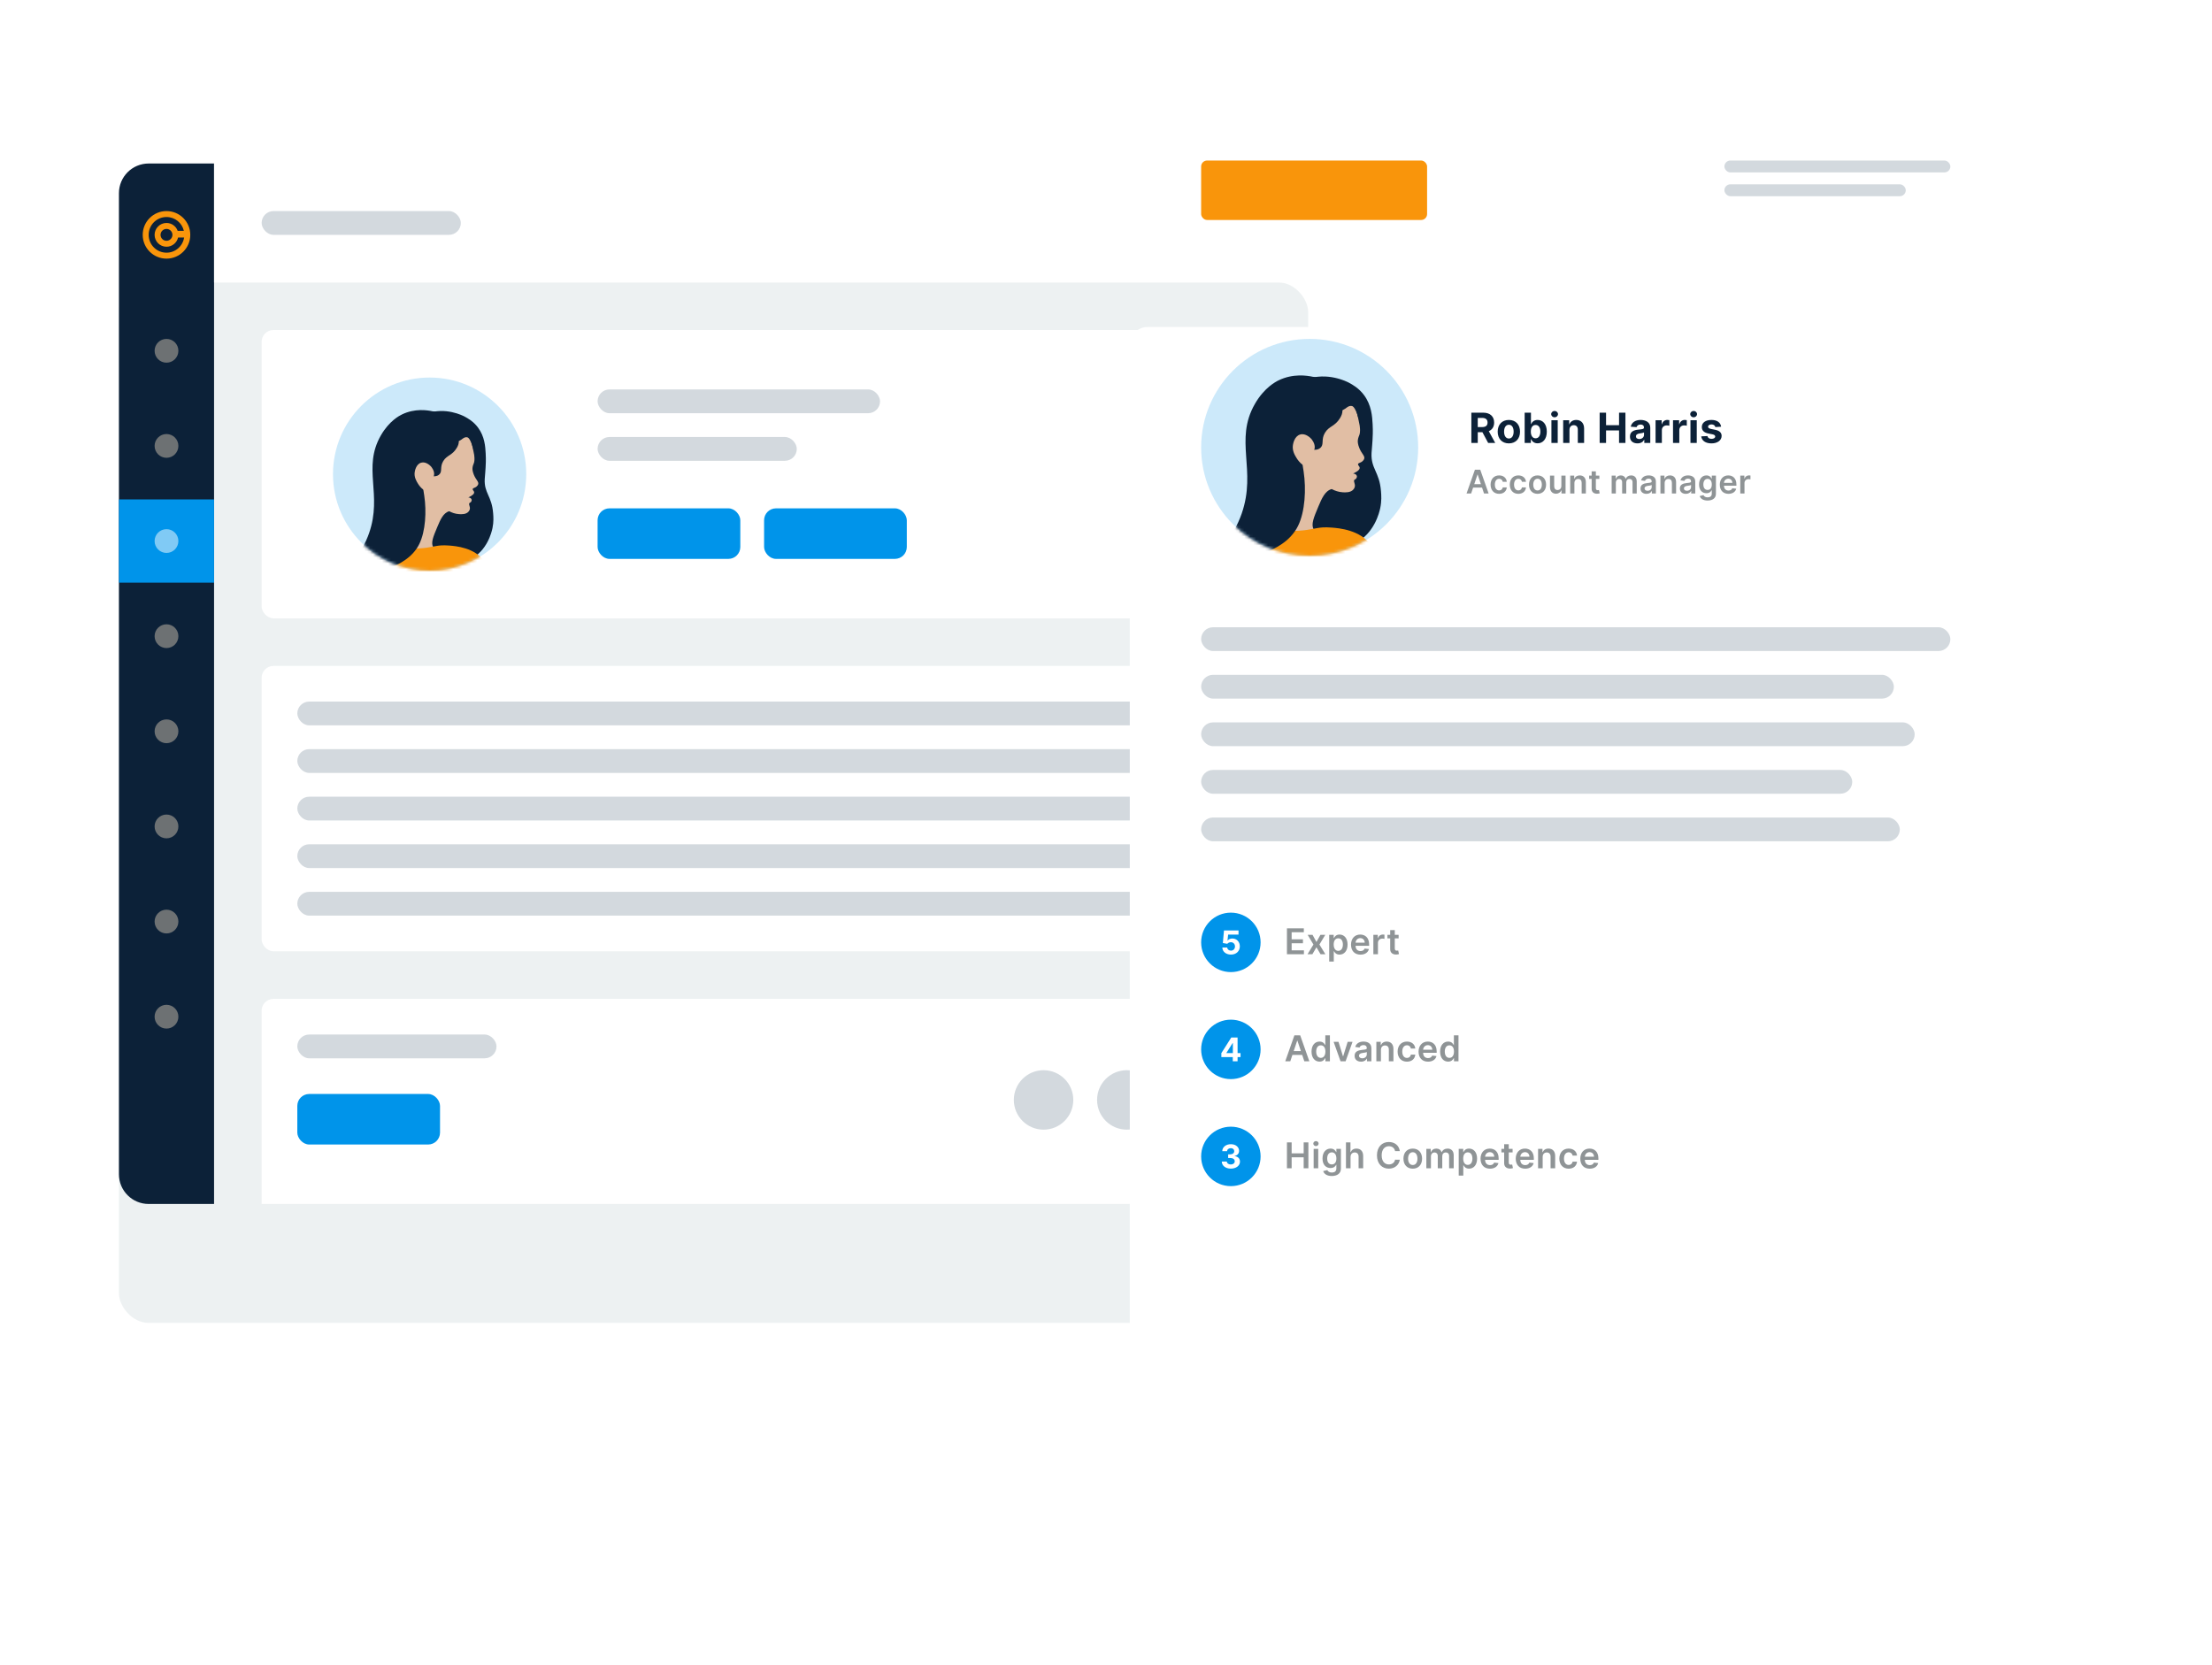 <svg width="744" height="560" viewBox="0 0 744 560" fill="none" xmlns="http://www.w3.org/2000/svg">
<g filter="url(#filter0_dd)">
<rect x="40" y="55" width="400" height="350" rx="10" fill="#EDF1F2"/>
</g>
<path d="M40 65C40 59.477 44.477 55 50 55H72V405H50C44.477 405 40 400.523 40 395V65Z" fill="#0C2138"/>
<path fill-rule="evenodd" clip-rule="evenodd" d="M58 79C58 80.104 57.104 81 56 81C54.895 81 54 80.104 54 79C54 77.895 54.895 77 56 77C57.104 77 58 77.895 58 79ZM56 85C52.686 85 50 82.314 50 79C50 75.686 52.686 73 56 73C58.854 73 61.237 74.994 61.845 77.663H59.767C59.216 76.113 57.74 75 56 75C53.791 75 52 76.791 52 79C52 81.21 53.791 83 56 83C57.9 83 59.488 81.674 59.896 79.898H61.925C61.491 82.784 59.008 85 56 85ZM56 71C51.582 71 48 74.582 48 79C48 83.418 51.582 87 56 87C60.418 87 64 83.418 64 79C64 74.582 60.418 71 56 71Z" fill="#F9950B"/>
<circle cx="56" cy="118" r="4" fill="#6D7173"/>
<circle cx="56" cy="246" r="4" fill="#6D7173"/>
<circle cx="56" cy="150" r="4" fill="#6D7173"/>
<circle cx="56" cy="278" r="4" fill="#6D7173"/>
<rect x="40" y="168" width="32" height="28" fill="#0094EA"/>
<circle cx="56" cy="182" r="4" fill="#80CAF5"/>
<circle cx="56" cy="310" r="4" fill="#6D7173"/>
<circle cx="56" cy="214" r="4" fill="#6D7173"/>
<circle cx="56" cy="342" r="4" fill="#6D7173"/>
<path d="M72 55H430C435.523 55 440 59.477 440 65V95H72V55Z" fill="white"/>
<rect x="88" y="71" width="67" height="8" rx="4" fill="#D3D9DE"/>
<rect x="88" y="111" width="336" height="97" rx="4" fill="white"/>
<rect x="201" y="131" width="95" height="8" rx="4" fill="#D3D9DE"/>
<rect x="201" y="147" width="67" height="8" rx="4" fill="#D3D9DE"/>
<rect x="88" y="224" width="336" height="96" rx="4" fill="white"/>
<path d="M88 340C88 337.791 89.791 336 92 336H420C422.209 336 424 337.791 424 340V405H88V340Z" fill="white"/>
<circle cx="351" cy="370" r="10" fill="#D3D9DE"/>
<circle cx="379" cy="370" r="10" fill="#D3D9DE"/>
<rect x="100" y="348" width="67" height="8" rx="4" fill="#D3D9DE"/>
<rect x="100" y="236" width="292" height="8" rx="4" fill="#D3D9DE"/>
<rect x="100" y="252" width="292" height="8" rx="4" fill="#D3D9DE"/>
<rect x="100" y="268" width="292" height="8" rx="4" fill="#D3D9DE"/>
<rect x="100" y="284" width="292" height="8" rx="4" fill="#D3D9DE"/>
<rect x="100" y="300" width="292" height="8" rx="4" fill="#D3D9DE"/>
<g filter="url(#filter1_dd)">
<rect x="380" y="30" width="300" height="400" rx="6" fill="white"/>
</g>
<circle cx="414" cy="353" r="10" fill="#0094EA"/>
<circle cx="414" cy="317" r="10" fill="#0094EA"/>
<circle cx="414" cy="389" r="10" fill="#0094EA"/>
<rect x="404" y="211" width="252" height="8" rx="4" fill="#D3D9DE"/>
<rect x="404" y="227" width="233" height="8" rx="4" fill="#D3D9DE"/>
<rect x="404" y="243" width="240" height="8" rx="4" fill="#D3D9DE"/>
<rect x="404" y="259" width="219" height="8" rx="4" fill="#D3D9DE"/>
<rect x="404" y="275" width="235" height="8" rx="4" fill="#D3D9DE"/>
<circle opacity="0.2" cx="440.5" cy="150.5" r="36.5" fill="#0094EA"/>
<mask id="mask0" mask-type="alpha" maskUnits="userSpaceOnUse" x="404" y="114" width="73" height="73">
<circle cx="440.5" cy="150.5" r="36.5" fill="#0094EA"/>
</mask>
<g mask="url(#mask0)">
<path d="M461.734 145.901C461.638 149.317 461.389 150.9 461.316 152.366C461.052 157.703 463.997 158.7 464.495 165.275C464.605 166.66 464.737 168.522 464.246 170.882C463.931 172.4 462.246 179.583 455.639 182.809C454.379 183.424 451.852 184.429 448.299 184.275L451.866 180.206C449.691 181.607 447.361 182.332 442.6 182.919C439.106 183.351 434.286 183.71 428.447 183.424C427.407 155.057 430.03 133.711 435.531 129.694C437.274 128.419 439.282 127.664 439.282 127.664C446.431 124.966 453.104 128.419 453.712 128.741C454.95 129.408 457.045 130.566 458.796 132.919C461.301 136.299 461.543 140.059 461.682 142.727C461.748 143.973 461.756 144.992 461.734 145.901Z" fill="#0C2138"/>
<path d="M458.35 155.064C458.482 154.932 458.738 154.668 458.848 154.323C459.148 153.363 458.013 152.689 457.214 150.739C456.672 149.412 456.679 148.576 456.687 148.371C456.716 147.682 456.892 147.14 457.016 146.832C457.068 146.707 457.104 146.619 457.119 146.597C457.734 145.263 457.287 142.976 457.287 142.976C456.526 139.099 456.152 137.163 454.724 135.507C454.453 135.184 453.984 134.686 453.2 134.092C445.516 128.213 438.483 129.657 438.483 129.657C429.986 131.409 426.8 139.788 426.653 140.183C425.415 143.621 424.492 149.889 427.474 153.085C427.972 153.612 428.646 154.133 429.415 154.939C430.535 157.783 430.689 160.07 430.616 161.639C430.616 161.698 430.587 162.115 430.535 162.533C429.92 167.532 425.562 171.381 420.185 176.49C418.324 178.256 418.104 178.41 417.116 179.444C414.625 182.046 412.882 184.443 411.797 186.056C427.327 186.268 442.857 186.488 458.386 186.701C458.342 186.29 458.225 185.66 457.895 184.978C455.222 179.444 444.021 182.64 441.809 178.029C440.974 176.292 441.802 174.261 443.45 170.347C444.541 167.752 445.655 165.106 447.911 164.512C448.087 164.593 448.263 164.674 448.439 164.762C448.907 164.981 450.087 165.517 451.684 165.605C452.511 165.648 454.306 165.751 455.222 164.63C455.339 164.483 455.588 164.182 455.683 163.728C455.903 162.709 455.141 161.983 455.522 161.456C455.705 161.199 455.947 161.28 456.189 160.913C456.262 160.796 456.452 160.466 456.379 160.129C456.284 159.682 455.771 159.323 455.119 159.293C456.929 158.472 457.346 157.827 457.324 157.365C457.302 156.816 456.65 156.515 456.789 156.083C456.958 155.635 457.676 155.745 458.35 155.064Z" fill="#E1BEA4"/>
<path d="M422.433 176.424C428.557 178.528 433.502 178.74 436.938 178.528C440.681 178.301 442.366 177.575 444.959 177.414C445.655 177.37 446.695 177.377 447.925 177.472C450.335 177.663 457.536 178.235 461.148 183.417C461.675 184.179 462.415 185.448 462.862 187.317C447.552 187.28 432.249 187.251 416.939 187.214C418.771 183.622 420.602 180.023 422.433 176.424Z" fill="#F9950B"/>
<path d="M441.575 126.747C445.083 127.033 447.684 128.089 449.222 128.866C450.995 129.753 453.061 130.808 454.709 133.11C457.293 136.713 456.96 141.051 456.951 141.24C456.951 141.244 456.951 141.246 456.95 141.246C456.95 141.247 456.95 141.244 456.951 141.24C456.945 141.139 456.783 139.862 456.101 138.329C455.449 136.863 454.98 136.665 454.804 136.606C453.823 136.276 452.76 137.251 452.636 137.361L451.537 138.014C451.552 139.047 451.171 139.883 450.753 140.579C449.01 143.511 447.032 143.255 445.64 145.586C444.226 147.953 445.494 149.522 444.036 150.71C442.402 152.044 440.366 150.548 438.945 151.692C437.392 152.945 438.095 156.119 438.476 158.634C439.362 164.549 438.967 172.099 436.593 176.908C433.89 182.369 428.433 184.678 425.774 185.799C418.09 189.069 411.116 187.412 408.728 186.723C414.075 181.269 416.456 176.167 417.636 172.774C422.749 158.098 415.042 148.144 422.075 135.881C425.225 130.383 429.151 128.375 430.067 127.935C434.879 125.604 439.553 126.307 441.575 126.747Z" fill="#0C2138"/>
<path d="M442.161 150.93C442.49 149.266 441.15 147.748 441.018 147.594C440.849 147.411 439.179 145.615 437.297 146.165C435.348 146.737 434.938 149.31 434.872 149.698C434.564 151.633 435.553 153.195 436.125 154.118C436.586 154.866 437.223 155.665 438.08 156.31C438.513 156.633 438.886 156.83 439.333 156.94C439.685 157.028 440.219 157.153 440.754 156.926C441.575 156.567 441.948 155.511 441.904 154.712C441.868 154.045 441.523 153.95 441.45 153.231C441.355 152.234 441.97 151.883 442.161 150.93Z" fill="#E1BEA4"/>
</g>
<circle opacity="0.2" cx="144.5" cy="159.5" r="32.5" fill="#0094EA"/>
<mask id="mask1" mask-type="alpha" maskUnits="userSpaceOnUse" x="112" y="127" width="65" height="65">
<circle cx="144.5" cy="159.5" r="32.5" fill="#0094EA"/>
</mask>
<g mask="url(#mask1)">
<path d="M163.408 155.405C163.323 158.446 163.101 159.856 163.036 161.162C162.801 165.913 165.423 166.801 165.867 172.655C165.964 173.889 166.082 175.547 165.645 177.649C165.364 179 163.864 185.396 157.981 188.268C156.859 188.816 154.609 189.71 151.445 189.573L154.622 185.951C152.684 187.197 150.61 187.844 146.371 188.366C143.259 188.751 138.968 189.071 133.769 188.816C132.843 163.557 135.178 144.551 140.076 140.974C141.629 139.838 143.416 139.166 143.416 139.166C149.782 136.764 155.724 139.838 156.265 140.125C157.368 140.719 159.233 141.751 160.792 143.846C163.023 146.855 163.238 150.203 163.362 152.579C163.421 153.688 163.427 154.596 163.408 155.405Z" fill="#0C2138"/>
<path d="M160.394 163.564C160.511 163.446 160.74 163.211 160.838 162.904C161.105 162.049 160.094 161.449 159.383 159.713C158.9 158.531 158.907 157.787 158.913 157.604C158.939 156.991 159.096 156.508 159.207 156.234C159.253 156.123 159.285 156.045 159.298 156.025C159.846 154.837 159.448 152.801 159.448 152.801C158.77 149.348 158.437 147.625 157.165 146.15C156.924 145.863 156.507 145.419 155.809 144.89C148.967 139.656 142.705 140.941 142.705 140.941C135.139 142.501 132.301 149.961 132.171 150.314C131.069 153.375 130.247 158.956 132.902 161.801C133.345 162.271 133.945 162.735 134.63 163.453C135.628 165.985 135.765 168.021 135.7 169.418C135.7 169.47 135.674 169.842 135.628 170.214C135.08 174.666 131.199 178.092 126.412 182.642C124.755 184.215 124.559 184.352 123.679 185.272C121.461 187.589 119.909 189.723 118.943 191.159C132.771 191.348 146.599 191.544 160.427 191.734C160.387 191.368 160.283 190.807 159.99 190.2C157.609 185.272 147.636 188.118 145.666 184.012C144.923 182.465 145.66 180.657 147.127 177.172C148.099 174.862 149.09 172.505 151.099 171.977C151.256 172.048 151.412 172.12 151.569 172.199C151.986 172.394 153.037 172.871 154.459 172.949C155.196 172.988 156.794 173.08 157.609 172.081C157.713 171.951 157.935 171.683 158.02 171.278C158.215 170.371 157.537 169.725 157.876 169.255C158.039 169.027 158.255 169.098 158.47 168.772C158.535 168.668 158.705 168.374 158.639 168.074C158.555 167.675 158.098 167.356 157.518 167.33C159.129 166.599 159.5 166.024 159.481 165.613C159.461 165.123 158.881 164.856 159.005 164.471C159.155 164.073 159.794 164.171 160.394 163.564Z" fill="#E1BEA4"/>
<path d="M128.413 182.583C133.866 184.456 138.269 184.645 141.328 184.456C144.661 184.254 146.161 183.607 148.47 183.464C149.09 183.425 150.016 183.431 151.112 183.516C153.258 183.686 159.669 184.195 162.885 188.809C163.355 189.488 164.013 190.617 164.411 192.282C150.779 192.249 137.154 192.223 123.521 192.19C125.152 188.992 126.783 185.787 128.413 182.583Z" fill="#F9950B"/>
<path d="M145.457 138.35C148.582 138.605 150.897 139.545 152.267 140.237C153.845 141.026 155.685 141.966 157.152 144.016C159.453 147.224 159.157 151.087 159.148 151.255C159.149 151.259 159.149 151.261 159.148 151.261C159.148 151.261 159.148 151.259 159.148 151.255C159.143 151.165 158.999 150.028 158.392 148.663C157.811 147.357 157.394 147.181 157.237 147.129C156.363 146.835 155.417 147.703 155.306 147.801L154.328 148.382C154.341 149.302 154.002 150.047 153.63 150.667C152.078 153.277 150.317 153.049 149.077 155.124C147.819 157.233 148.947 158.629 147.649 159.687C146.195 160.875 144.381 159.543 143.116 160.561C141.733 161.677 142.359 164.504 142.698 166.742C143.488 172.01 143.135 178.732 141.022 183.014C138.615 187.876 133.756 189.932 131.388 190.931C124.546 193.842 118.337 192.367 116.21 191.753C120.972 186.897 123.092 182.355 124.142 179.333C128.695 166.266 121.833 157.402 128.094 146.483C130.899 141.588 134.395 139.799 135.211 139.408C139.496 137.332 143.657 137.959 145.457 138.35Z" fill="#0C2138"/>
<path d="M145.978 159.882C146.272 158.401 145.078 157.05 144.961 156.913C144.811 156.749 143.323 155.15 141.647 155.64C139.912 156.149 139.547 158.44 139.488 158.786C139.214 160.509 140.095 161.899 140.604 162.722C141.014 163.387 141.582 164.099 142.345 164.673C142.73 164.96 143.063 165.137 143.46 165.234C143.773 165.313 144.25 165.424 144.726 165.221C145.456 164.902 145.789 163.962 145.75 163.25C145.717 162.656 145.411 162.571 145.345 161.932C145.261 161.044 145.809 160.731 145.978 159.882Z" fill="#E1BEA4"/>
</g>
<rect x="100" y="368" width="48" height="17" rx="4" fill="#0094EA"/>
<rect x="201" y="171" width="48" height="17" rx="4" fill="#0094EA"/>
<rect x="257" y="171" width="48" height="17" rx="4" fill="#0094EA"/>
<rect x="404" y="54" width="76" height="20" rx="2" fill="#F9950B"/>
<rect x="580" y="54" width="76" height="4" rx="2" fill="#D3D9DE"/>
<rect x="580" y="62" width="61" height="4" rx="2" fill="#D3D9DE"/>
<path d="M494.816 166L495.477 164.027H498.484L499.148 166H500.695L497.875 158H496.086L493.27 166H494.816ZM495.867 162.863L496.949 159.641H497.012L498.094 162.863H495.867ZM504.231 166.117C505.739 166.117 506.7 165.223 506.801 163.949H505.45C505.329 164.594 504.864 164.965 504.243 164.965C503.36 164.965 502.79 164.227 502.79 163C502.79 161.789 503.372 161.062 504.243 161.062C504.923 161.062 505.34 161.5 505.45 162.078H506.801C506.704 160.777 505.688 159.922 504.223 159.922C502.465 159.922 501.356 161.191 501.356 163.023C501.356 164.84 502.438 166.117 504.231 166.117ZM510.69 166.117C512.198 166.117 513.158 165.223 513.26 163.949H511.908C511.787 164.594 511.323 164.965 510.701 164.965C509.819 164.965 509.248 164.227 509.248 163C509.248 161.789 509.83 161.062 510.701 161.062C511.381 161.062 511.799 161.5 511.908 162.078H513.26C513.162 160.777 512.147 159.922 510.682 159.922C508.924 159.922 507.815 161.191 507.815 163.023C507.815 164.84 508.897 166.117 510.69 166.117ZM517.148 166.117C518.906 166.117 520.023 164.879 520.023 163.023C520.023 161.164 518.906 159.922 517.148 159.922C515.391 159.922 514.273 161.164 514.273 163.023C514.273 164.879 515.391 166.117 517.148 166.117ZM517.156 164.984C516.184 164.984 515.707 164.117 515.707 163.02C515.707 161.922 516.184 161.043 517.156 161.043C518.113 161.043 518.59 161.922 518.59 163.02C518.59 164.117 518.113 164.984 517.156 164.984ZM525.158 163.477C525.158 164.391 524.505 164.844 523.88 164.844C523.201 164.844 522.748 164.363 522.748 163.602V160H521.334V163.82C521.334 165.262 522.154 166.078 523.334 166.078C524.232 166.078 524.865 165.605 525.138 164.934H525.201V166H526.572V160H525.158V163.477ZM529.55 162.484C529.55 161.617 530.073 161.117 530.82 161.117C531.55 161.117 531.987 161.598 531.987 162.398V166H533.402V162.18C533.405 160.742 532.585 159.922 531.347 159.922C530.448 159.922 529.831 160.352 529.558 161.02H529.487V160H528.136V166H529.55V162.484ZM537.945 160H536.762V158.562H535.347V160H534.496V161.094H535.347V164.43C535.34 165.559 536.16 166.113 537.222 166.082C537.625 166.07 537.902 165.992 538.055 165.941L537.816 164.836C537.738 164.855 537.578 164.891 537.402 164.891C537.047 164.891 536.762 164.766 536.762 164.195V161.094H537.945V160ZM542.076 166H543.49V162.352C543.49 161.613 543.983 161.113 544.592 161.113C545.19 161.113 545.6 161.516 545.6 162.133V166H546.986V162.258C546.986 161.582 547.389 161.113 548.072 161.113C548.643 161.113 549.096 161.449 549.096 162.191V166H550.514V161.973C550.514 160.633 549.74 159.922 548.639 159.922C547.768 159.922 547.104 160.352 546.838 161.02H546.776C546.545 160.34 545.963 159.922 545.154 159.922C544.35 159.922 543.748 160.336 543.498 161.02H543.428V160H542.076V166ZM553.785 166.121C554.726 166.121 555.289 165.68 555.547 165.176H555.594V166H556.953V161.984C556.953 160.398 555.66 159.922 554.515 159.922C553.254 159.922 552.285 160.484 551.972 161.578L553.293 161.766C553.433 161.355 553.832 161.004 554.523 161.004C555.179 161.004 555.539 161.34 555.539 161.93V161.953C555.539 162.359 555.113 162.379 554.054 162.492C552.89 162.617 551.777 162.965 551.777 164.316C551.777 165.496 552.64 166.121 553.785 166.121ZM554.152 165.082C553.562 165.082 553.14 164.812 553.14 164.293C553.14 163.75 553.613 163.523 554.246 163.434C554.617 163.383 555.359 163.289 555.543 163.141V163.848C555.543 164.516 555.004 165.082 554.152 165.082ZM559.899 162.484C559.899 161.617 560.422 161.117 561.168 161.117C561.899 161.117 562.336 161.598 562.336 162.398V166H563.75V162.18C563.754 160.742 562.934 159.922 561.696 159.922C560.797 159.922 560.18 160.352 559.907 161.02H559.836V160H558.485V166H559.899V162.484ZM567.024 166.121C567.966 166.121 568.528 165.68 568.786 165.176H568.833V166H570.192V161.984C570.192 160.398 568.899 159.922 567.755 159.922C566.493 159.922 565.524 160.484 565.212 161.578L566.532 161.766C566.673 161.355 567.071 161.004 567.763 161.004C568.419 161.004 568.778 161.34 568.778 161.93V161.953C568.778 162.359 568.353 162.379 567.294 162.492C566.13 162.617 565.017 162.965 565.017 164.316C565.017 165.496 565.88 166.121 567.024 166.121ZM567.392 165.082C566.802 165.082 566.38 164.812 566.38 164.293C566.38 163.75 566.853 163.523 567.485 163.434C567.856 163.383 568.599 163.289 568.782 163.141V163.848C568.782 164.516 568.243 165.082 567.392 165.082ZM574.334 168.375C575.955 168.375 577.15 167.633 577.15 166.098V160H575.756V160.992H575.677C575.463 160.559 575.013 159.922 573.955 159.922C572.568 159.922 571.478 161.008 571.478 162.98C571.478 164.937 572.568 165.914 573.951 165.914C574.978 165.914 575.459 165.363 575.677 164.922H575.748V166.059C575.748 166.941 575.162 167.305 574.357 167.305C573.506 167.305 573.131 166.902 572.959 166.551L571.685 166.859C571.943 167.699 572.806 168.375 574.334 168.375ZM574.345 164.805C573.412 164.805 572.92 164.078 572.92 162.973C572.92 161.883 573.404 161.082 574.345 161.082C575.256 161.082 575.756 161.836 575.756 162.973C575.756 164.117 575.248 164.805 574.345 164.805ZM581.366 166.117C582.764 166.117 583.725 165.434 583.975 164.391L582.655 164.242C582.463 164.75 581.994 165.016 581.385 165.016C580.471 165.016 579.866 164.414 579.854 163.387H584.034V162.953C584.034 160.848 582.768 159.922 581.291 159.922C579.573 159.922 578.451 161.184 578.451 163.035C578.451 164.918 579.557 166.117 581.366 166.117ZM579.858 162.434C579.901 161.668 580.467 161.023 581.311 161.023C582.123 161.023 582.67 161.617 582.678 162.434H579.858ZM585.34 166H586.754V162.473C586.754 161.711 587.328 161.172 588.105 161.172C588.344 161.172 588.641 161.215 588.762 161.254V159.953C588.633 159.93 588.41 159.914 588.254 159.914C587.566 159.914 586.992 160.305 586.773 161H586.711V160H585.34V166Z" fill="#8F9496"/>
<path d="M494.885 149H497.038V145.391H498.609L500.538 149H502.914L500.751 145.043C501.91 144.545 502.551 143.536 502.551 142.144C502.551 140.121 501.214 138.818 498.902 138.818H494.885V149ZM497.038 143.661V140.578H498.489C499.732 140.578 500.334 141.13 500.334 142.144C500.334 143.153 499.732 143.661 498.499 143.661H497.038ZM507.5 149.149C509.817 149.149 511.258 147.563 511.258 145.212C511.258 142.845 509.817 141.264 507.5 141.264C505.183 141.264 503.741 142.845 503.741 145.212C503.741 147.563 505.183 149.149 507.5 149.149ZM507.51 147.509C506.441 147.509 505.894 146.529 505.894 145.197C505.894 143.864 506.441 142.88 507.51 142.88C508.559 142.88 509.106 143.864 509.106 145.197C509.106 146.529 508.559 147.509 507.51 147.509ZM512.815 149H514.903V147.777H514.998C515.291 148.413 515.933 149.124 517.165 149.124C518.906 149.124 520.263 147.747 520.263 145.192C520.263 142.567 518.846 141.264 517.17 141.264C515.893 141.264 515.281 142.025 514.998 142.646H514.933V138.818H512.815V149ZM514.888 145.182C514.888 143.82 515.465 142.95 516.494 142.95C517.543 142.95 518.1 143.859 518.1 145.182C518.1 146.514 517.533 147.439 516.494 147.439C515.475 147.439 514.888 146.544 514.888 145.182ZM521.816 149H523.934V141.364H521.816V149ZM522.88 140.379C523.511 140.379 524.028 139.897 524.028 139.305C524.028 138.719 523.511 138.237 522.88 138.237C522.253 138.237 521.736 138.719 521.736 139.305C521.736 139.897 522.253 140.379 522.88 140.379ZM527.888 144.585C527.893 143.601 528.48 143.024 529.335 143.024C530.185 143.024 530.697 143.581 530.692 144.516V149H532.81V144.138C532.81 142.358 531.766 141.264 530.175 141.264C529.042 141.264 528.221 141.821 527.878 142.711H527.789V141.364H525.77V149H527.888V144.585ZM538.039 149H540.192V144.794H544.562V149H546.71V138.818H544.562V143.019H540.192V138.818H538.039V149ZM550.762 149.144C551.891 149.144 552.622 148.652 552.995 147.941H553.054V149H555.063V143.849C555.063 142.03 553.522 141.264 551.821 141.264C549.992 141.264 548.789 142.139 548.495 143.531L550.454 143.69C550.598 143.183 551.051 142.81 551.811 142.81C552.532 142.81 552.945 143.173 552.945 143.8V143.83C552.945 144.322 552.423 144.386 551.096 144.516C549.584 144.655 548.227 145.162 548.227 146.867C548.227 148.379 549.306 149.144 550.762 149.144ZM551.369 147.683C550.718 147.683 550.25 147.379 550.25 146.798C550.25 146.201 550.743 145.908 551.488 145.803C551.951 145.739 552.706 145.629 552.96 145.46V146.271C552.96 147.071 552.299 147.683 551.369 147.683ZM556.846 149H558.964V144.68C558.964 143.74 559.65 143.094 560.585 143.094C560.878 143.094 561.281 143.143 561.48 143.208V141.329C561.291 141.284 561.027 141.254 560.813 141.254C559.958 141.254 559.257 141.751 558.979 142.696H558.899V141.364H556.846V149ZM562.715 149H564.832V144.68C564.832 143.74 565.519 143.094 566.453 143.094C566.747 143.094 567.149 143.143 567.348 143.208V141.329C567.159 141.284 566.896 141.254 566.682 141.254C565.827 141.254 565.126 141.751 564.847 142.696H564.768V141.364H562.715V149ZM568.583 149H570.701V141.364H568.583V149ZM569.647 140.379C570.278 140.379 570.795 139.897 570.795 139.305C570.795 138.719 570.278 138.237 569.647 138.237C569.021 138.237 568.504 138.719 568.504 139.305C568.504 139.897 569.021 140.379 569.647 140.379ZM578.891 143.541C578.702 142.134 577.569 141.264 575.64 141.264C573.686 141.264 572.398 142.169 572.403 143.641C572.398 144.784 573.119 145.525 574.611 145.823L575.933 146.087C576.599 146.221 576.903 146.464 576.913 146.847C576.903 147.3 576.41 147.623 575.67 147.623C574.914 147.623 574.412 147.3 574.283 146.678L572.199 146.788C572.398 148.249 573.641 149.149 575.665 149.149C577.643 149.149 579.06 148.14 579.065 146.634C579.06 145.53 578.339 144.869 576.858 144.565L575.476 144.287C574.765 144.133 574.501 143.889 574.506 143.521C574.501 143.064 575.018 142.766 575.675 142.766C576.41 142.766 576.848 143.168 576.952 143.661L578.891 143.541Z" fill="#0C2138"/>
<path d="M432.861 321H438.571V319.675H434.442V317.293H438.243V315.967H434.442V313.598H438.537V312.273H432.861V321ZM441.463 314.455H439.827L441.77 317.727L439.776 321H441.412L442.784 318.643L444.169 321H445.793L443.785 317.727L445.758 314.455H444.126L442.784 316.871L441.463 314.455ZM447.072 323.455H448.614V319.969H448.678C448.921 320.446 449.428 321.115 450.553 321.115C452.096 321.115 453.251 319.892 453.251 317.736C453.251 315.554 452.062 314.369 450.549 314.369C449.394 314.369 448.913 315.064 448.678 315.537H448.589V314.455H447.072V323.455ZM448.584 317.727C448.584 316.457 449.13 315.635 450.123 315.635C451.15 315.635 451.678 316.509 451.678 317.727C451.678 318.955 451.141 319.849 450.123 319.849C449.138 319.849 448.584 318.997 448.584 317.727ZM457.589 321.128C459.115 321.128 460.163 320.382 460.436 319.244L458.996 319.082C458.787 319.636 458.275 319.926 457.611 319.926C456.614 319.926 455.953 319.27 455.94 318.149H460.5V317.676C460.5 315.379 459.119 314.369 457.508 314.369C455.633 314.369 454.41 315.746 454.41 317.766C454.41 319.82 455.616 321.128 457.589 321.128ZM455.945 317.109C455.991 316.274 456.609 315.571 457.53 315.571C458.416 315.571 459.013 316.219 459.021 317.109H455.945ZM461.925 321H463.468V317.152C463.468 316.321 464.094 315.733 464.942 315.733C465.202 315.733 465.526 315.78 465.658 315.822V314.403C465.517 314.378 465.274 314.361 465.104 314.361C464.354 314.361 463.728 314.787 463.489 315.545H463.421V314.455H461.925V321ZM470.423 314.455H469.132V312.886H467.589V314.455H466.66V315.648H467.589V319.287C467.58 320.518 468.475 321.124 469.634 321.089C470.073 321.077 470.376 320.991 470.542 320.936L470.282 319.73C470.197 319.751 470.022 319.79 469.83 319.79C469.443 319.79 469.132 319.653 469.132 319.031V315.648H470.423V314.455Z" fill="#8F9496"/>
<path d="M433.982 357L434.702 354.848H437.983L438.707 357H440.395L437.318 348.273H435.366L432.294 357H433.982ZM435.128 353.578L436.308 350.062H436.376L437.557 353.578H435.128ZM443.826 357.115C444.951 357.115 445.458 356.446 445.701 355.969H445.795V357H447.312V348.273H445.765V351.537H445.701C445.467 351.064 444.985 350.369 443.83 350.369C442.317 350.369 441.129 351.554 441.129 353.736C441.129 355.892 442.283 357.115 443.826 357.115ZM444.256 355.849C443.238 355.849 442.701 354.955 442.701 353.727C442.701 352.509 443.229 351.635 444.256 351.635C445.249 351.635 445.795 352.457 445.795 353.727C445.795 354.997 445.241 355.849 444.256 355.849ZM454.922 350.455H453.282L451.773 355.317H451.705L450.201 350.455H448.556L450.887 357H452.591L454.922 350.455ZM457.806 357.132C458.833 357.132 459.446 356.651 459.728 356.101H459.779V357H461.262V352.619C461.262 350.889 459.851 350.369 458.603 350.369C457.226 350.369 456.169 350.983 455.828 352.176L457.269 352.381C457.422 351.933 457.857 351.55 458.611 351.55C459.327 351.55 459.719 351.916 459.719 352.56V352.585C459.719 353.028 459.255 353.05 458.1 353.173C456.83 353.31 455.615 353.689 455.615 355.163C455.615 356.45 456.557 357.132 457.806 357.132ZM458.206 355.999C457.563 355.999 457.103 355.705 457.103 355.138C457.103 354.545 457.618 354.298 458.309 354.2C458.713 354.145 459.523 354.043 459.723 353.881V354.652C459.723 355.381 459.135 355.999 458.206 355.999ZM464.475 353.165C464.475 352.219 465.046 351.673 465.86 351.673C466.657 351.673 467.134 352.197 467.134 353.071V357H468.677V352.832C468.681 351.264 467.786 350.369 466.436 350.369C465.455 350.369 464.782 350.838 464.484 351.567H464.407V350.455H462.933V357H464.475V353.165ZM473.22 357.128C474.865 357.128 475.914 356.152 476.024 354.763H474.55C474.418 355.466 473.911 355.871 473.233 355.871C472.27 355.871 471.648 355.065 471.648 353.727C471.648 352.406 472.283 351.614 473.233 351.614C473.975 351.614 474.431 352.091 474.55 352.722H476.024C475.918 351.303 474.81 350.369 473.212 350.369C471.294 350.369 470.084 351.754 470.084 353.753C470.084 355.734 471.264 357.128 473.22 357.128ZM480.309 357.128C481.834 357.128 482.883 356.382 483.155 355.244L481.715 355.082C481.506 355.636 480.995 355.926 480.33 355.926C479.333 355.926 478.672 355.27 478.66 354.149H483.219V353.676C483.219 351.379 481.839 350.369 480.228 350.369C478.353 350.369 477.13 351.746 477.13 353.766C477.13 355.82 478.336 357.128 480.309 357.128ZM478.664 353.109C478.711 352.274 479.329 351.571 480.249 351.571C481.135 351.571 481.732 352.219 481.741 353.109H478.664ZM487.073 357.115C488.198 357.115 488.705 356.446 488.948 355.969H489.042V357H490.559V348.273H489.012V351.537H488.948C488.714 351.064 488.232 350.369 487.078 350.369C485.565 350.369 484.376 351.554 484.376 353.736C484.376 355.892 485.531 357.115 487.073 357.115ZM487.504 355.849C486.485 355.849 485.948 354.955 485.948 353.727C485.948 352.509 486.477 351.635 487.504 351.635C488.497 351.635 489.042 352.457 489.042 353.727C489.042 354.997 488.488 355.849 487.504 355.849Z" fill="#8F9496"/>
<path d="M432.861 393H434.442V389.293H438.486V393H440.071V384.273H438.486V387.967H434.442V384.273H432.861V393ZM441.842 393H443.385V386.455H441.842V393ZM442.618 385.526C443.108 385.526 443.508 385.151 443.508 384.69C443.508 384.226 443.108 383.851 442.618 383.851C442.124 383.851 441.723 384.226 441.723 384.69C441.723 385.151 442.124 385.526 442.618 385.526ZM447.938 395.591C449.706 395.591 451.01 394.781 451.01 393.107V386.455H449.489V387.537H449.404C449.169 387.064 448.679 386.369 447.524 386.369C446.012 386.369 444.823 387.554 444.823 389.706C444.823 391.841 446.012 392.906 447.52 392.906C448.641 392.906 449.165 392.305 449.404 391.824H449.48V393.064C449.48 394.027 448.841 394.423 447.963 394.423C447.034 394.423 446.625 393.984 446.438 393.601L445.049 393.938C445.33 394.854 446.272 395.591 447.938 395.591ZM447.951 391.696C446.932 391.696 446.395 390.903 446.395 389.697C446.395 388.509 446.924 387.635 447.951 387.635C448.943 387.635 449.489 388.457 449.489 389.697C449.489 390.946 448.935 391.696 447.951 391.696ZM454.254 389.165C454.254 388.219 454.842 387.673 455.669 387.673C456.478 387.673 456.956 388.189 456.956 389.071V393H458.498V388.832C458.498 387.251 457.603 386.369 456.244 386.369C455.238 386.369 454.599 386.825 454.296 387.567H454.22V384.273H452.711V393H454.254V389.165ZM470.825 387.217C470.557 385.278 469.066 384.153 467.131 384.153C464.851 384.153 463.134 385.815 463.134 388.636C463.134 391.453 464.83 393.119 467.131 393.119C469.206 393.119 470.583 391.777 470.825 390.111L469.232 390.102C469.031 391.125 468.196 391.7 467.152 391.7C465.737 391.7 464.723 390.639 464.723 388.636C464.723 386.668 465.729 385.572 467.156 385.572C468.218 385.572 469.049 386.173 469.232 387.217H470.825ZM475.18 393.128C477.098 393.128 478.317 391.777 478.317 389.753C478.317 387.724 477.098 386.369 475.18 386.369C473.263 386.369 472.044 387.724 472.044 389.753C472.044 391.777 473.263 393.128 475.18 393.128ZM475.189 391.892C474.128 391.892 473.608 390.946 473.608 389.749C473.608 388.551 474.128 387.592 475.189 387.592C476.233 387.592 476.753 388.551 476.753 389.749C476.753 390.946 476.233 391.892 475.189 391.892ZM479.746 393H481.289V389.02C481.289 388.214 481.825 387.669 482.49 387.669C483.142 387.669 483.59 388.108 483.59 388.781V393H485.102V388.918C485.102 388.18 485.541 387.669 486.287 387.669C486.909 387.669 487.404 388.036 487.404 388.845V393H488.95V388.607C488.95 387.145 488.107 386.369 486.905 386.369C485.955 386.369 485.23 386.838 484.94 387.567H484.872C484.621 386.825 483.986 386.369 483.104 386.369C482.226 386.369 481.57 386.821 481.297 387.567H481.22V386.455H479.746V393ZM490.635 395.455H492.178V391.969H492.242C492.485 392.446 492.992 393.115 494.117 393.115C495.66 393.115 496.814 391.892 496.814 389.736C496.814 387.554 495.625 386.369 494.113 386.369C492.958 386.369 492.476 387.064 492.242 387.537H492.152V386.455H490.635V395.455ZM492.148 389.727C492.148 388.457 492.694 387.635 493.687 387.635C494.714 387.635 495.242 388.509 495.242 389.727C495.242 390.955 494.705 391.849 493.687 391.849C492.702 391.849 492.148 390.997 492.148 389.727ZM501.153 393.128C502.679 393.128 503.727 392.382 504 391.244L502.559 391.082C502.351 391.636 501.839 391.926 501.174 391.926C500.177 391.926 499.517 391.27 499.504 390.149H504.064V389.676C504.064 387.379 502.683 386.369 501.072 386.369C499.197 386.369 497.974 387.746 497.974 389.766C497.974 391.82 499.18 393.128 501.153 393.128ZM499.508 389.109C499.555 388.274 500.173 387.571 501.093 387.571C501.98 387.571 502.576 388.219 502.585 389.109H499.508ZM508.757 386.455H507.466V384.886H505.923V386.455H504.994V387.648H505.923V391.287C505.915 392.518 506.81 393.124 507.969 393.089C508.408 393.077 508.71 392.991 508.876 392.936L508.617 391.73C508.531 391.751 508.357 391.79 508.165 391.79C507.777 391.79 507.466 391.653 507.466 391.031V387.648H508.757V386.455ZM512.995 393.128C514.52 393.128 515.569 392.382 515.841 391.244L514.401 391.082C514.192 391.636 513.681 391.926 513.016 391.926C512.019 391.926 511.358 391.27 511.346 390.149H515.905V389.676C515.905 387.379 514.525 386.369 512.914 386.369C511.039 386.369 509.816 387.746 509.816 389.766C509.816 391.82 511.022 393.128 512.995 393.128ZM511.35 389.109C511.397 388.274 512.015 387.571 512.935 387.571C513.821 387.571 514.418 388.219 514.427 389.109H511.35ZM518.873 389.165C518.873 388.219 519.444 387.673 520.258 387.673C521.055 387.673 521.532 388.197 521.532 389.071V393H523.075V388.832C523.079 387.264 522.184 386.369 520.833 386.369C519.853 386.369 519.18 386.838 518.881 387.567H518.805V386.455H517.33V393H518.873V389.165ZM527.618 393.128C529.263 393.128 530.311 392.152 530.422 390.763H528.947C528.815 391.466 528.308 391.871 527.631 391.871C526.668 391.871 526.045 391.065 526.045 389.727C526.045 388.406 526.68 387.614 527.631 387.614C528.372 387.614 528.828 388.091 528.947 388.722H530.422C530.315 387.303 529.207 386.369 527.609 386.369C525.692 386.369 524.482 387.754 524.482 389.753C524.482 391.734 525.662 393.128 527.618 393.128ZM534.706 393.128C536.232 393.128 537.28 392.382 537.553 391.244L536.113 391.082C535.904 391.636 535.392 391.926 534.728 391.926C533.73 391.926 533.07 391.27 533.057 390.149H537.617V389.676C537.617 387.379 536.236 386.369 534.625 386.369C532.75 386.369 531.527 387.746 531.527 389.766C531.527 391.82 532.733 393.128 534.706 393.128ZM533.061 389.109C533.108 388.274 533.726 387.571 534.647 387.571C535.533 387.571 536.13 388.219 536.138 389.109H533.061Z" fill="#8F9496"/>
<path d="M414.025 321.109C415.807 321.109 417.018 319.949 417.014 318.332C417.018 316.801 415.947 315.699 414.506 315.699C413.803 315.699 413.197 315.992 412.916 316.387H412.869L413.076 314.383H416.572V313H411.682L411.303 317.219L412.807 317.488C413.053 317.156 413.529 316.949 414.002 316.949C414.807 316.953 415.385 317.535 415.385 318.375C415.385 319.207 414.818 319.781 414.025 319.781C413.354 319.781 412.811 319.359 412.771 318.738H411.131C411.162 320.121 412.369 321.109 414.025 321.109Z" fill="white"/>
<path d="M410.8 355.594H414.64V357H416.257V355.594H417.249V354.238H416.257V349H414.14L410.8 354.262V355.594ZM414.671 354.238H412.503V354.176L414.608 350.844H414.671V354.238Z" fill="white"/>
<path d="M413.98 393.109C415.777 393.109 417.062 392.121 417.058 390.754C417.062 389.758 416.429 389.047 415.253 388.898V388.836C416.148 388.676 416.765 388.043 416.761 387.145C416.765 385.883 415.66 384.891 414.003 384.891C412.363 384.891 411.128 385.852 411.105 387.234H412.726C412.746 386.625 413.304 386.23 413.996 386.23C414.679 386.23 415.136 386.645 415.132 387.246C415.136 387.875 414.601 388.301 413.832 388.301H413.085V389.543H413.832C414.738 389.543 415.304 389.996 415.3 390.641C415.304 391.277 414.757 391.715 413.984 391.715C413.238 391.715 412.679 391.324 412.648 390.738H410.945C410.972 392.137 412.222 393.109 413.98 393.109Z" fill="white"/>
<defs>
<filter id="filter0_dd" x="0" y="40" width="480" height="430" filterUnits="userSpaceOnUse" color-interpolation-filters="sRGB">
<feFlood flood-opacity="0" result="BackgroundImageFix"/>
<feColorMatrix in="SourceAlpha" type="matrix" values="0 0 0 0 0 0 0 0 0 0 0 0 0 0 0 0 0 0 127 0"/>
<feMorphology radius="10" operator="erode" in="SourceAlpha" result="effect1_dropShadow"/>
<feOffset dy="25"/>
<feGaussianBlur stdDeviation="25"/>
<feColorMatrix type="matrix" values="0 0 0 0 0.047 0 0 0 0 0.129 0 0 0 0 0.22 0 0 0 0.15 0"/>
<feBlend mode="normal" in2="BackgroundImageFix" result="effect1_dropShadow"/>
<feColorMatrix in="SourceAlpha" type="matrix" values="0 0 0 0 0 0 0 0 0 0 0 0 0 0 0 0 0 0 127 0"/>
<feMorphology radius="15" operator="erode" in="SourceAlpha" result="effect2_dropShadow"/>
<feOffset dy="15"/>
<feGaussianBlur stdDeviation="15"/>
<feColorMatrix type="matrix" values="0 0 0 0 0.047 0 0 0 0 0.129 0 0 0 0 0.22 0 0 0 0.2 0"/>
<feBlend mode="normal" in2="effect1_dropShadow" result="effect2_dropShadow"/>
<feBlend mode="normal" in="SourceGraphic" in2="effect2_dropShadow" result="shape"/>
</filter>
<filter id="filter1_dd" x="300" y="0" width="460" height="560" filterUnits="userSpaceOnUse" color-interpolation-filters="sRGB">
<feFlood flood-opacity="0" result="BackgroundImageFix"/>
<feColorMatrix in="SourceAlpha" type="matrix" values="0 0 0 0 0 0 0 0 0 0 0 0 0 0 0 0 0 0 127 0"/>
<feMorphology radius="20" operator="erode" in="SourceAlpha" result="effect1_dropShadow"/>
<feOffset dy="50"/>
<feGaussianBlur stdDeviation="50"/>
<feColorMatrix type="matrix" values="0 0 0 0 0.047 0 0 0 0 0.129 0 0 0 0 0.22 0 0 0 0.25 0"/>
<feBlend mode="normal" in2="BackgroundImageFix" result="effect1_dropShadow"/>
<feColorMatrix in="SourceAlpha" type="matrix" values="0 0 0 0 0 0 0 0 0 0 0 0 0 0 0 0 0 0 127 0"/>
<feMorphology radius="30" operator="erode" in="SourceAlpha" result="effect2_dropShadow"/>
<feOffset dy="30"/>
<feGaussianBlur stdDeviation="30"/>
<feColorMatrix type="matrix" values="0 0 0 0 0.047 0 0 0 0 0.129 0 0 0 0 0.22 0 0 0 0.3 0"/>
<feBlend mode="normal" in2="effect1_dropShadow" result="effect2_dropShadow"/>
<feBlend mode="normal" in="SourceGraphic" in2="effect2_dropShadow" result="shape"/>
</filter>
</defs>
</svg>
